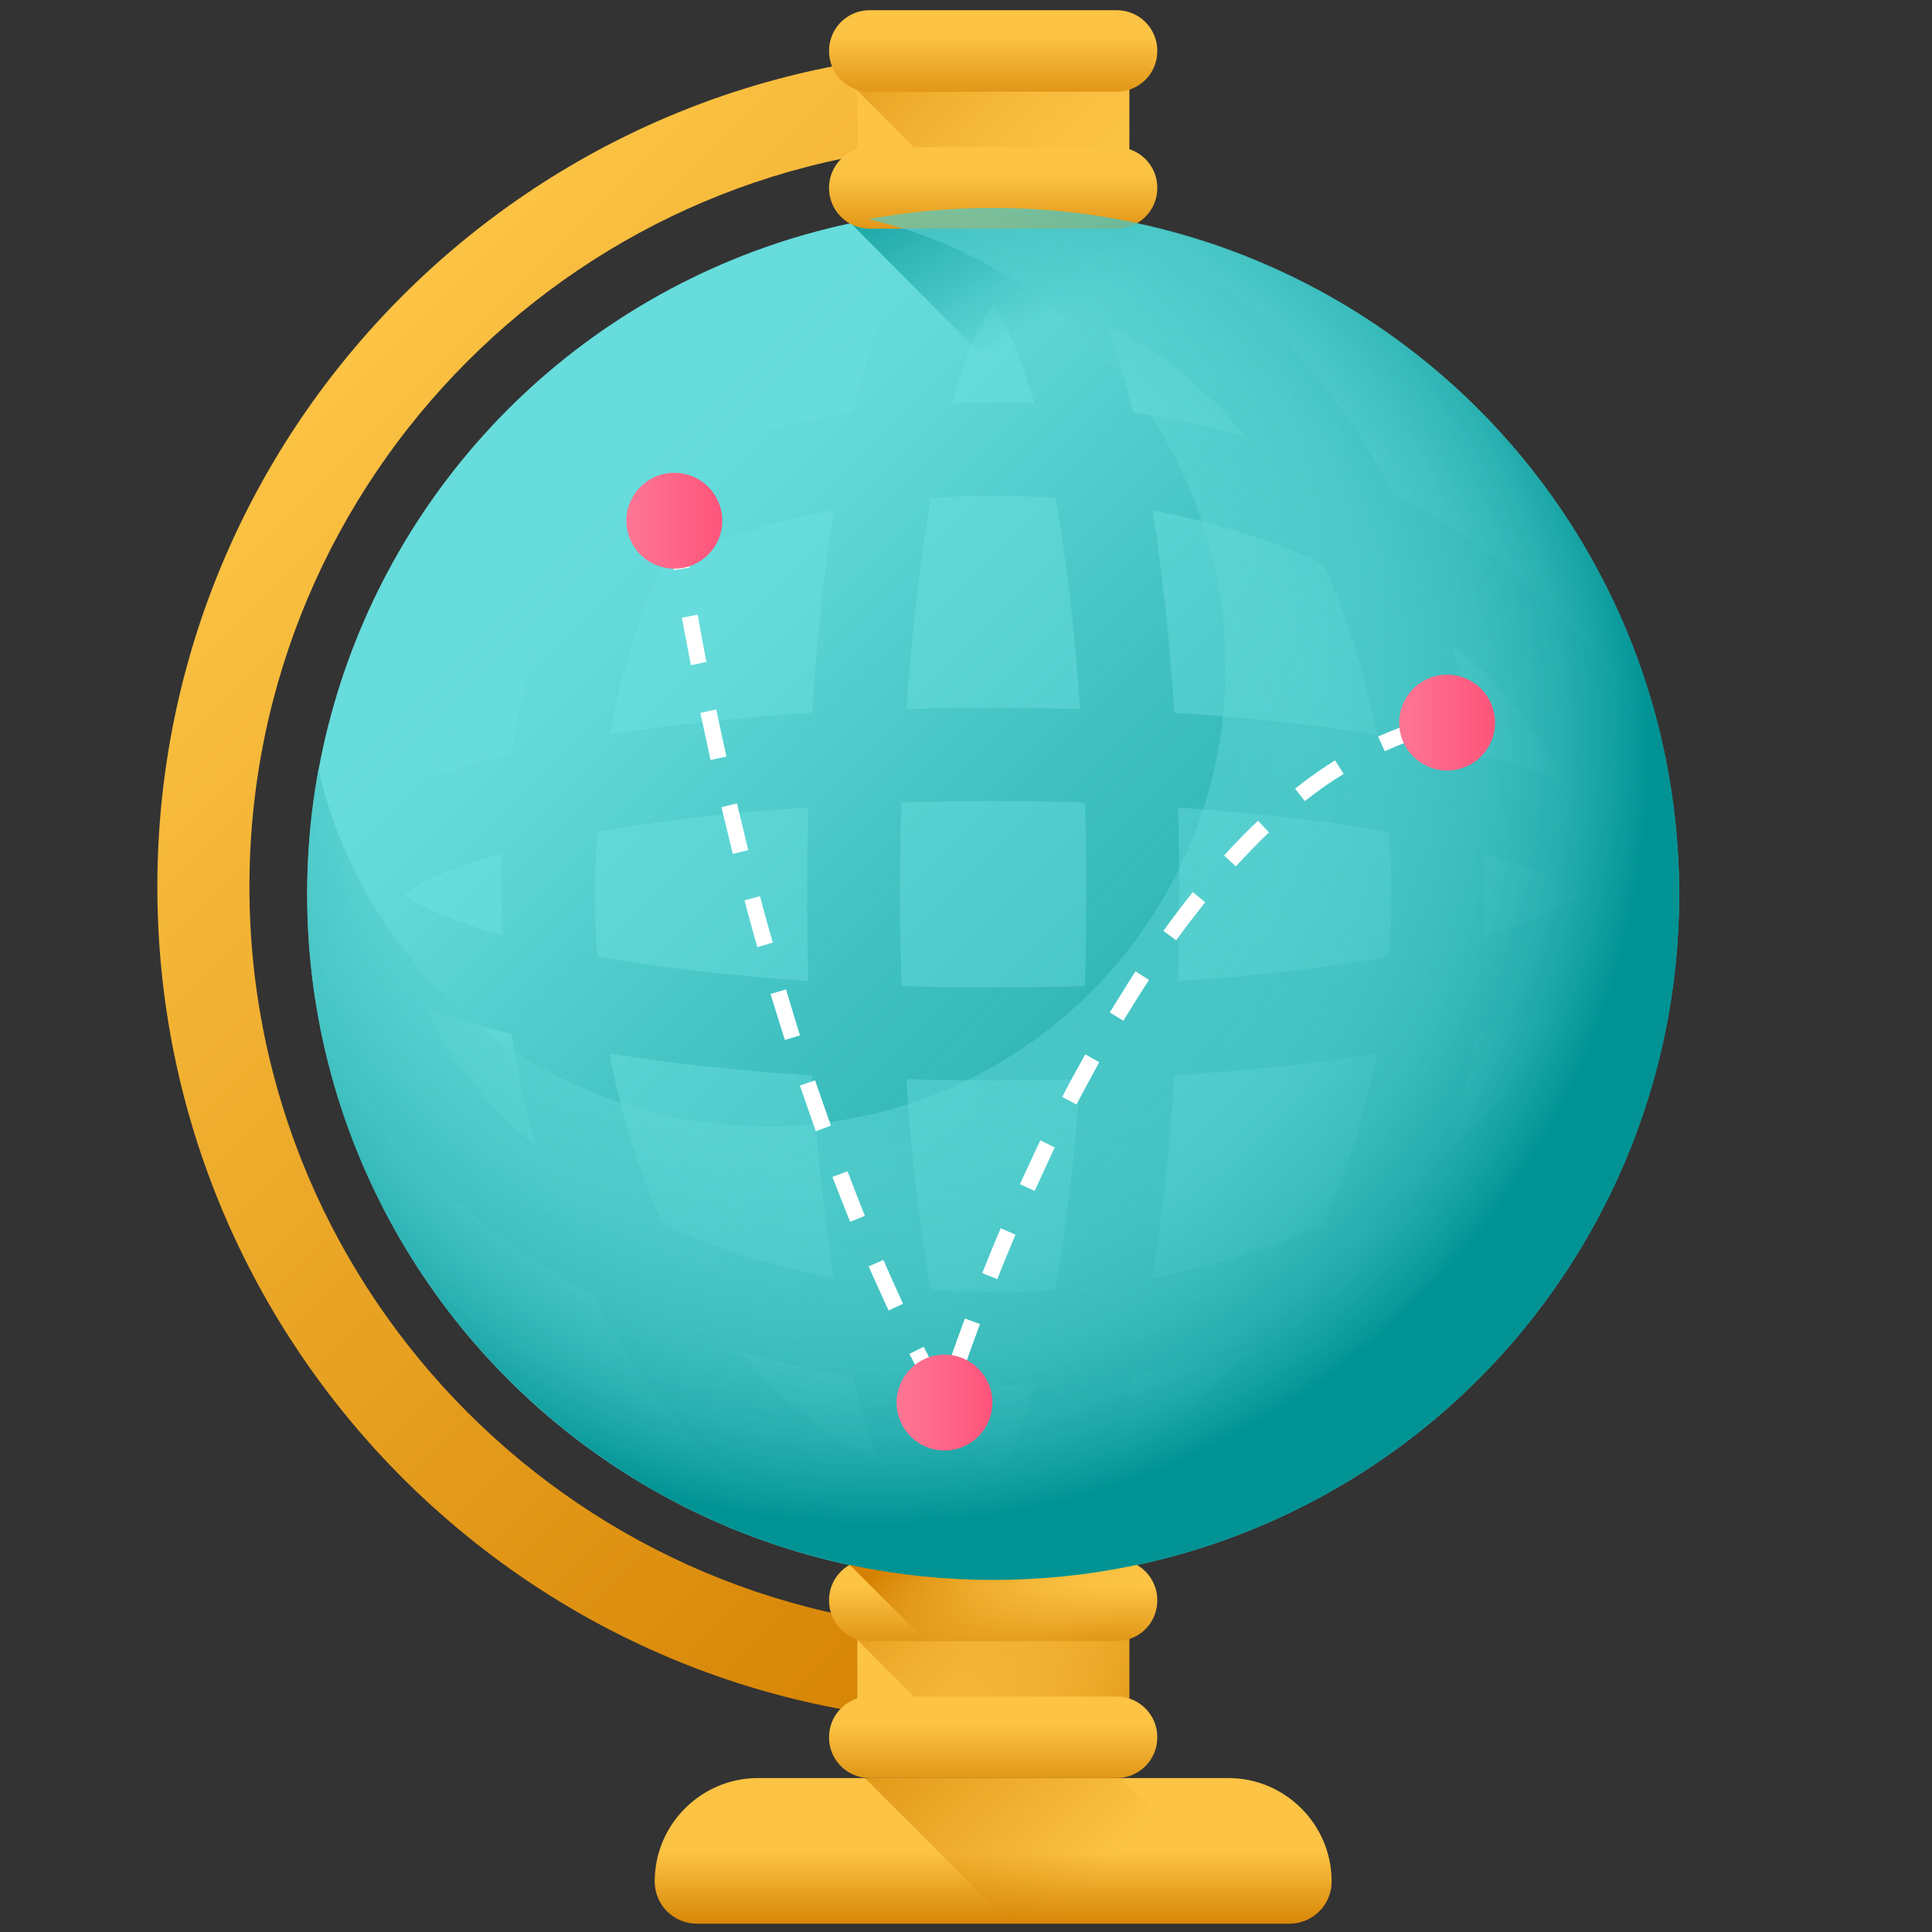 <?xml version="1.0" encoding="utf-8"?>
<!-- Generator: Adobe Illustrator 23.1.1, SVG Export Plug-In . SVG Version: 6.00 Build 0)  -->
<svg version="1.1" id="Capa_1" xmlns="http://www.w3.org/2000/svg" xmlns:xlink="http://www.w3.org/1999/xlink" x="0px" y="0px"
	 viewBox="0 0 512 512" style="enable-background:new 0 0 512 512;" xml:space="preserve">
<rect x="0" y="0" width="512" height="512" fill="#333333" stroke="none"/>
<style type="text/css">
	.st0{fill:url(#SVGID_1_);}
	.st1{fill:url(#SVGID_2_);}
	.st2{fill:url(#SVGID_3_);}
	.st3{fill:url(#SVGID_4_);}
	.st4{fill:url(#SVGID_5_);}
	.st5{fill:url(#SVGID_6_);}
	.st6{fill:url(#SVGID_7_);}
	.st7{fill:url(#SVGID_8_);}
	.st8{fill:url(#SVGID_9_);}
	.st9{fill:url(#SVGID_10_);}
	.st10{fill:url(#SVGID_11_);}
	.st11{fill:url(#SVGID_12_);}
	.st12{fill:url(#SVGID_13_);}
	.st13{fill:url(#SVGID_14_);}
	.st14{fill:url(#SVGID_15_);}
	.st15{fill:url(#SVGID_16_);}
	.st16{fill:#FFFFFF;}
	.st17{fill:url(#SVGID_17_);}
	.st18{fill:url(#SVGID_18_);}
	.st19{fill:url(#SVGID_19_);}
</style>
<linearGradient id="SVGID_1_" gradientUnits="userSpaceOnUse" x1="185.022" y1="485.936" x2="536.969" y2="837.884" gradientTransform="matrix(1.004 0 0 1.004 0.356 -327.966)">
	<stop  offset="0" style="stop-color:#67DCDC"/>
	<stop  offset="1" style="stop-color:#019394"/>
</linearGradient>
<circle class="st0" cx="263.2" cy="237" r="181.8"/>
<linearGradient id="SVGID_2_" gradientUnits="userSpaceOnUse" x1="160.167" y1="461.078" x2="592.225" y2="893.126" gradientTransform="matrix(1.004 0 0 1.004 0.356 -327.966)">
	<stop  offset="0" style="stop-color:#019394;stop-opacity:0"/>
	<stop  offset="1" style="stop-color:#019394"/>
</linearGradient>
<path class="st1" d="M390.1,143.4c-6.6-4.6-13.5-8.7-20.9-12.5c-3.8-7.3-7.9-14.3-12.5-20.9c-24.7-35.4-57.9-54.9-93.5-54.9
	s-68.9,19.5-93.5,54.9c-4.6,6.6-8.7,13.5-12.5,20.9c-7.3,3.8-14.3,7.9-20.9,12.5c-35.4,24.7-54.9,57.9-54.9,93.5
	s19.5,68.9,54.9,93.5c6.6,4.6,13.5,8.7,20.9,12.5c3.8,7.3,7.9,14.3,12.5,20.9c24.7,35.4,57.9,54.9,93.5,54.9s68.9-19.5,93.5-54.9
	c4.6-6.6,8.7-13.5,12.5-20.9c7.3-3.8,14.3-7.9,20.9-12.5c35.4-24.7,54.9-57.9,54.9-93.5C445,201.3,425.5,168.1,390.1,143.4z
	 M350.7,324.5c-14,6.4-29.2,11.1-45.3,14.2c2.6-16.4,4.6-34.5,5.8-53.7c19.2-1.2,37.4-3.2,53.7-5.8
	C361.8,295.2,357.1,310.5,350.7,324.5z M252.3,367c3.6,0.2,7.3,0.2,10.9,0.2c3.7,0,7.3-0.1,10.9-0.2c-4.3,15.3-8.4,22.9-10.9,25.9
	C260.7,389.9,256.6,382.3,252.3,367z M263.2,342.5c-5.6,0-11.1-0.2-16.5-0.6c-3-16.6-5.2-35.6-6.5-55.9c7.6,0.2,15.3,0.3,23,0.3
	c7.8,0,15.5-0.1,23-0.3c-1.4,20.3-3.6,39.3-6.5,55.9C274.3,342.3,268.8,342.5,263.2,342.5z M175.7,324.5
	c-6.4-14-11.1-29.2-14.2-45.3c16.4,2.6,34.5,4.6,53.7,5.8c1.2,19.2,3.2,37.4,5.8,53.7C204.9,335.6,189.6,330.8,175.7,324.5z
	 M175.7,149.4c14-6.4,29.2-11.1,45.3-14.2c-2.6,16.4-4.6,34.5-5.8,53.7c-19.2,1.2-37.4,3.2-53.7,5.8
	C164.6,178.7,169.3,163.4,175.7,149.4z M274.1,106.9c-3.6-0.2-7.3-0.2-10.9-0.2c-3.7,0-7.3,0.1-10.9,0.2
	c4.3-15.3,8.4-22.9,10.9-25.9C265.7,84,269.8,91.6,274.1,106.9z M263.2,131.4c5.6,0,11.1,0.2,16.5,0.6c3,16.6,5.2,35.6,6.5,55.9
	c-7.6-0.2-15.3-0.3-23-0.3c-7.8,0-15.5,0.1-23,0.3c1.4-20.3,3.6-39.3,6.5-55.9C252.1,131.6,257.6,131.4,263.2,131.4z M350.7,149.4
	c6.4,14,11.1,29.2,14.2,45.3c-16.4-2.6-34.5-4.6-53.7-5.8c-1.2-19.2-3.2-37.4-5.8-53.7C321.5,138.3,336.8,143.1,350.7,149.4z
	 M368.7,237c0,5.6-0.2,11.1-0.6,16.5c-16.6,3-35.6,5.2-55.9,6.5c0.2-7.6,0.3-15.3,0.3-23s-0.1-15.5-0.3-23
	c20.3,1.4,39.3,3.6,55.9,6.5C368.5,225.9,368.7,231.4,368.7,237z M157.7,237c0-5.6,0.2-11.1,0.6-16.5c16.6-3,35.6-5.2,55.9-6.5
	c-0.2,7.6-0.3,15.3-0.3,23s0.1,15.5,0.3,23c-20.3-1.4-39.3-3.6-55.9-6.5C157.9,248,157.7,242.5,157.7,237z M238.5,237
	c0-8.2,0.1-16.3,0.4-24.3c8-0.3,16.1-0.4,24.3-0.4c8.2,0,16.3,0.1,24.3,0.4c0.3,8,0.4,16.1,0.4,24.3c0,8.2-0.1,16.3-0.4,24.3
	c-8,0.3-16.1,0.4-24.3,0.4c-8.2,0-16.3-0.1-24.3-0.4C238.7,253.2,238.5,245.1,238.5,237z M133.1,247.9c-15.3-4.3-22.9-8.4-25.9-10.9
	c3-2.5,10.6-6.6,25.9-10.9c-0.2,3.6-0.2,7.3-0.2,10.9S133,244.2,133.1,247.9z M393.3,226.1c15.3,4.3,22.9,8.4,25.9,10.9
	c-3,2.5-10.6,6.6-25.9,10.9c0.2-3.6,0.2-7.3,0.2-10.9C393.5,233.3,393.4,229.7,393.3,226.1z M413.6,206.6
	c-6.5-2.4-14.2-4.7-22.8-6.7c-1.5-10.1-3.6-20.1-6.3-29.6C397.8,181.1,407.6,193.4,413.6,206.6z M329.9,115.6
	c-9.6-2.7-19.5-4.8-29.6-6.3c-2-8.6-4.3-16.2-6.7-22.8C306.8,92.5,319.1,102.3,329.9,115.6z M232.8,86.6c-2.4,6.5-4.7,14.2-6.7,22.8
	c-10.1,1.5-20.1,3.6-29.6,6.3C207.3,102.3,219.6,92.5,232.8,86.6z M141.9,170.2c-2.7,9.6-4.8,19.5-6.3,29.6
	c-8.6,2-16.2,4.3-22.8,6.7C118.8,193.4,128.6,181.1,141.9,170.2z M112.8,267.3c6.5,2.4,14.2,4.7,22.8,6.7
	c1.5,10.1,3.6,20.1,6.3,29.6C128.6,292.8,118.8,280.5,112.8,267.3z M196.5,358.3c9.6,2.7,19.5,4.8,29.6,6.3c2,8.6,4.3,16.2,6.7,22.8
	C219.6,381.4,207.3,371.6,196.5,358.3z M293.6,387.3c2.4-6.5,4.7-14.2,6.7-22.8c10.1-1.5,20.1-3.6,29.6-6.3
	C319.1,371.6,306.8,381.4,293.6,387.3z M384.5,303.7c2.7-9.6,4.8-19.5,6.3-29.6c8.6-2,16.2-4.3,22.8-6.7
	C407.6,280.5,397.8,292.8,384.5,303.7z"/>
<linearGradient id="SVGID_3_" gradientUnits="userSpaceOnUse" x1="279.569" y1="409.022" x2="245.328" y2="352.903" gradientTransform="matrix(1.004 0 0 1.004 0.356 -327.966)">
	<stop  offset="0" style="stop-color:#019394;stop-opacity:0"/>
	<stop  offset="1" style="stop-color:#019394"/>
</linearGradient>
<polygon class="st2" points="290.8,47.7 224.9,47.7 224.9,58.6 281.9,115.9 319.8,78.4 "/>
<linearGradient id="SVGID_4_" gradientUnits="userSpaceOnUse" x1="83.033" y1="427.659" x2="349.348" y2="693.974" gradientTransform="matrix(1.004 0 0 1.004 0.356 -327.966)">
	<stop  offset="0" style="stop-color:#FCC344"/>
	<stop  offset="1" style="stop-color:#D48000"/>
</linearGradient>
<path class="st3" d="M263.2,456.6C141,456.6,41.7,357.2,41.7,235S141,13.5,263.2,13.5v24.5C154.5,37.9,66.1,126.4,66.1,235
	s88.4,197.1,197.1,197.1V456.6z"/>
<linearGradient id="SVGID_5_" gradientUnits="userSpaceOnUse" x1="352.99" y1="382.608" x2="433.328" y2="403.784" gradientTransform="matrix(1.004 0 0 1.004 0.356 -327.966)">
	<stop  offset="0" style="stop-color:#FCC344"/>
	<stop  offset="1" style="stop-color:#D48000"/>
</linearGradient>
<rect x="227.2" y="14" class="st4" width="72.1" height="36"/>
<linearGradient id="SVGID_6_" gradientUnits="userSpaceOnUse" x1="295.061" y1="378.861" x2="225.45" y2="309.256" gradientTransform="matrix(1.004 0 0 1.004 0.356 -327.966)">
	<stop  offset="0" style="stop-color:#FCC344;stop-opacity:0"/>
	<stop  offset="1" style="stop-color:#D48000"/>
</linearGradient>
<polygon class="st5" points="227.2,24 245.5,42.3 299.2,42.3 299.2,14 227.2,14 "/>
<linearGradient id="SVGID_7_" gradientUnits="userSpaceOnUse" x1="261.822" y1="336.517" x2="261.822" y2="358.175" gradientTransform="matrix(1.004 0 0 1.004 0.356 -327.966)">
	<stop  offset="0" style="stop-color:#FCC344"/>
	<stop  offset="1" style="stop-color:#D48000"/>
</linearGradient>
<path class="st6" d="M295.9,24.3h-65.4c-6,0-10.8-4.8-10.8-10.8l0,0c0-6,4.8-10.8,10.8-10.8h65.4c6,0,10.8,4.8,10.8,10.8l0,0
	C306.7,19.5,301.9,24.3,295.9,24.3z"/>
<linearGradient id="SVGID_8_" gradientUnits="userSpaceOnUse" x1="261.822" y1="372.654" x2="261.822" y2="394.307" gradientTransform="matrix(1.004 0 0 1.004 0.356 -327.966)">
	<stop  offset="0" style="stop-color:#FCC344"/>
	<stop  offset="1" style="stop-color:#D48000"/>
</linearGradient>
<path class="st7" d="M295.9,60.6h-65.4c-6,0-10.8-4.8-10.8-10.8l0,0c0-6,4.8-10.8,10.8-10.8h65.4c6,0,10.8,4.8,10.8,10.8l0,0
	C306.7,55.8,301.9,60.6,295.9,60.6z"/>
<linearGradient id="SVGID_9_" gradientUnits="userSpaceOnUse" x1="252.18" y1="765.056" x2="332.518" y2="786.233" gradientTransform="matrix(1.004 0 0 1.004 0.356 -327.966)">
	<stop  offset="0" style="stop-color:#FCC344"/>
	<stop  offset="1" style="stop-color:#D48000"/>
</linearGradient>
<rect x="227.2" y="424.6" class="st8" width="72.1" height="36"/>
<linearGradient id="SVGID_10_" gradientUnits="userSpaceOnUse" x1="295.056" y1="787.873" x2="225.445" y2="718.272" gradientTransform="matrix(1.004 0 0 1.004 0.356 -327.966)">
	<stop  offset="0" style="stop-color:#FCC344;stop-opacity:0"/>
	<stop  offset="1" style="stop-color:#D48000"/>
</linearGradient>
<polygon class="st9" points="227.2,434.6 245.5,452.9 299.2,452.9 299.2,424.6 227.2,424.6 "/>
<linearGradient id="SVGID_11_" gradientUnits="userSpaceOnUse" x1="261.822" y1="745.522" x2="261.822" y2="767.184" gradientTransform="matrix(1.004 0 0 1.004 0.356 -327.966)">
	<stop  offset="0" style="stop-color:#FCC344"/>
	<stop  offset="1" style="stop-color:#D48000"/>
</linearGradient>
<path class="st10" d="M295.9,434.9h-65.4c-6,0-10.8-4.8-10.8-10.8l0,0c0-6,4.8-10.8,10.8-10.8h65.4c6,0,10.8,4.8,10.8,10.8l0,0
	C306.7,430.1,301.9,434.9,295.9,434.9z"/>
<linearGradient id="SVGID_12_" gradientUnits="userSpaceOnUse" x1="261.822" y1="781.665" x2="261.822" y2="803.317" gradientTransform="matrix(1.004 0 0 1.004 0.356 -327.966)">
	<stop  offset="0" style="stop-color:#FCC344"/>
	<stop  offset="1" style="stop-color:#D48000"/>
</linearGradient>
<path class="st11" d="M295.9,471.2h-65.4c-6,0-10.8-4.8-10.8-10.8l0,0c0-6,4.8-10.8,10.8-10.8h65.4c6,0,10.8,4.8,10.8,10.8l0,0
	C306.7,466.4,301.9,471.2,295.9,471.2z"/>
<linearGradient id="SVGID_13_" gradientUnits="userSpaceOnUse" x1="261.823" y1="815.5" x2="261.823" y2="836.676" gradientTransform="matrix(1.004 0 0 1.004 0.356 -327.966)">
	<stop  offset="0" style="stop-color:#FCC344"/>
	<stop  offset="1" style="stop-color:#D48000"/>
</linearGradient>
<path class="st12" d="M341.7,509.8H184.7c-6.2,0-11.2-5-11.2-11.2l0,0c0-15.1,12.3-27.4,27.4-27.4h124.6c15.1,0,27.4,12.3,27.4,27.4
	l0,0C352.9,504.8,347.9,509.8,341.7,509.8z"/>
<linearGradient id="SVGID_14_" gradientUnits="userSpaceOnUse" x1="288.084" y1="822.439" x2="217.8" y2="752.154" gradientTransform="matrix(1.004 0 0 1.004 0.356 -327.966)">
	<stop  offset="0" style="stop-color:#D48000;stop-opacity:0"/>
	<stop  offset="1" style="stop-color:#D48000"/>
</linearGradient>
<polygon class="st13" points="229.2,471.2 267.8,509.8 335.6,509.8 297,471.2 "/>
<linearGradient id="SVGID_15_" gradientUnits="userSpaceOnUse" x1="284.646" y1="762.357" x2="246.998" y2="724.709" gradientTransform="matrix(1.004 0 0 1.004 0.356 -327.966)">
	<stop  offset="0" style="stop-color:#FCC344;stop-opacity:0"/>
	<stop  offset="1" style="stop-color:#D48000"/>
</linearGradient>
<path class="st14" d="M295.9,413.3h-65.4c-1.9,0-3.7,0.5-5.3,1.4l0,0l20.2,20.2h50.6c6,0,10.8-4.8,10.8-10.8
	C306.7,418.2,301.9,413.3,295.9,413.3z"/>
<radialGradient id="SVGID_16_" cx="230.652" cy="524.674" r="204.445" gradientTransform="matrix(1.004 0 0 1.004 0.356 -327.966)" gradientUnits="userSpaceOnUse">
	<stop  offset="0" style="stop-color:#67DCDC;stop-opacity:0"/>
	<stop  offset="0.379" style="stop-color:#65DADB;stop-opacity:0.379"/>
	<stop  offset="0.552" style="stop-color:#5DD5D5;stop-opacity:0.552"/>
	<stop  offset="0.683" style="stop-color:#51CCCC;stop-opacity:0.683"/>
	<stop  offset="0.793" style="stop-color:#3FBFBF;stop-opacity:0.793"/>
	<stop  offset="0.89" style="stop-color:#27AEAF;stop-opacity:0.89"/>
	<stop  offset="0.976" style="stop-color:#0A9A9B;stop-opacity:0.976"/>
	<stop  offset="1" style="stop-color:#019394"/>
</radialGradient>
<path class="st15" d="M263.2,55.1c-11.3,0-22.4,1-33.1,3c54.2,12.3,94.7,60.8,94.7,118.7c0,67.2-54.5,121.7-121.7,121.7
	c-58,0-106.5-40.5-118.7-94.7c-2,10.7-3,21.8-3,33.1c0,100.4,81.4,181.8,181.8,181.8S445,337.4,445,237S363.6,55.1,263.2,55.1z"/>
<path class="st16" d="M247,370.2c-2-3.7-4-7.5-6-11.4l3.8-1.9c1.9,3.8,3.9,7.6,5.9,11.2L247,370.2z M255.4,362.9l-4-1.4
	c1.3-3.9,2.8-8,4.3-12.1l4,1.5C258.2,355,256.7,359,255.4,362.9z M235.5,347.3c-1.8-3.8-3.5-7.7-5.3-11.7l3.9-1.7
	c1.7,3.9,3.5,7.8,5.2,11.6L235.5,347.3z M264.3,339l-4-1.6c1.6-4,3.2-8,4.9-11.9l3.9,1.7C267.5,331.1,265.8,335.1,264.3,339z
	 M225.3,323.8c-1.6-3.9-3.1-7.9-4.7-11.9l4-1.5c1.5,4,3.1,8,4.6,11.8L225.3,323.8z M274.2,315.6l-3.9-1.8c1.8-3.9,3.6-7.8,5.4-11.6
	l3.8,1.9C277.8,307.8,276,311.7,274.2,315.6z M216.2,299.8c-1.4-4-2.8-8-4.2-12.1l4-1.4c1.4,4,2.8,8.1,4.2,12L216.2,299.8z
	 M285.3,292.7l-3.8-2c2-3.9,4.1-7.7,6.1-11.3l3.7,2.1C289.4,285.1,287.3,288.8,285.3,292.7z M208,275.6c-1.3-4-2.5-8.1-3.8-12.2
	l4.1-1.2c1.2,4.1,2.5,8.2,3.7,12.2L208,275.6z M297.7,270.5l-3.6-2.2c2.3-3.7,4.6-7.4,6.8-10.9l3.6,2.3
	C302.2,263.2,300,266.8,297.7,270.5z M200.7,251c-1.2-4.1-2.3-8.3-3.4-12.4l4.1-1.1c1.1,4.1,2.2,8.2,3.4,12.3L200.7,251z
	 M311.7,249.2l-3.4-2.5c2.6-3.6,5.2-7,7.8-10.3l3.3,2.7C316.8,242.4,314.2,245.7,311.7,249.2z M327.5,229.6l-3.1-2.9
	c3-3.3,6-6.4,9-9.2l2.9,3.1C333.4,223.3,330.5,226.4,327.5,229.6z M194.2,226.3c-1-4.1-2-8.3-3-12.4l4.1-1c1,4.2,2,8.3,3,12.4
	L194.2,226.3z M345.8,212.3l-2.6-3.3c3.5-2.8,7.1-5.3,10.6-7.5l2.3,3.6C352.6,207.2,349.2,209.6,345.8,212.3z M188.3,201.4
	c-0.9-4.2-1.8-8.4-2.7-12.5l4.2-0.9c0.9,4.1,1.8,8.3,2.7,12.5L188.3,201.4z M367,199.1l-1.8-3.9c4-1.8,8.2-3.4,12.2-4.5l1.1,4.1
	C374.7,195.9,370.8,197.3,367,199.1z M183.1,176.3c-0.8-4.2-1.6-8.5-2.4-12.6l4.2-0.8c0.7,4.1,1.5,8.3,2.3,12.5L183.1,176.3z
	 M178.6,151.1c-1.3-8-1.9-12.7-1.9-12.7l4.2-0.6c0,0,0.6,4.7,1.9,12.6L178.6,151.1z"/>
<linearGradient id="SVGID_17_" gradientUnits="userSpaceOnUse" x1="165.067" y1="464.198" x2="190.303" y2="464.198" gradientTransform="matrix(1.004 0 0 1.004 0.356 -327.966)">
	<stop  offset="0" style="stop-color:#FE7695"/>
	<stop  offset="1" style="stop-color:#FE547B"/>
</linearGradient>
<circle class="st17" cx="178.7" cy="138" r="12.7"/>
<linearGradient id="SVGID_18_" gradientUnits="userSpaceOnUse" x1="236.324" y1="696.946" x2="261.56" y2="696.946" gradientTransform="matrix(1.004 0 0 1.004 0.356 -327.966)">
	<stop  offset="0" style="stop-color:#FE7695"/>
	<stop  offset="1" style="stop-color:#FE547B"/>
</linearGradient>
<circle class="st18" cx="250.3" cy="371.7" r="12.7"/>
<linearGradient id="SVGID_19_" gradientUnits="userSpaceOnUse" x1="369.032" y1="517.437" x2="394.268" y2="517.437" gradientTransform="matrix(1.004 0 0 1.004 0.356 -327.966)">
	<stop  offset="0" style="stop-color:#FE7695"/>
	<stop  offset="1" style="stop-color:#FE547B"/>
</linearGradient>
<circle class="st19" cx="383.5" cy="191.5" r="12.7"/>
</svg>
